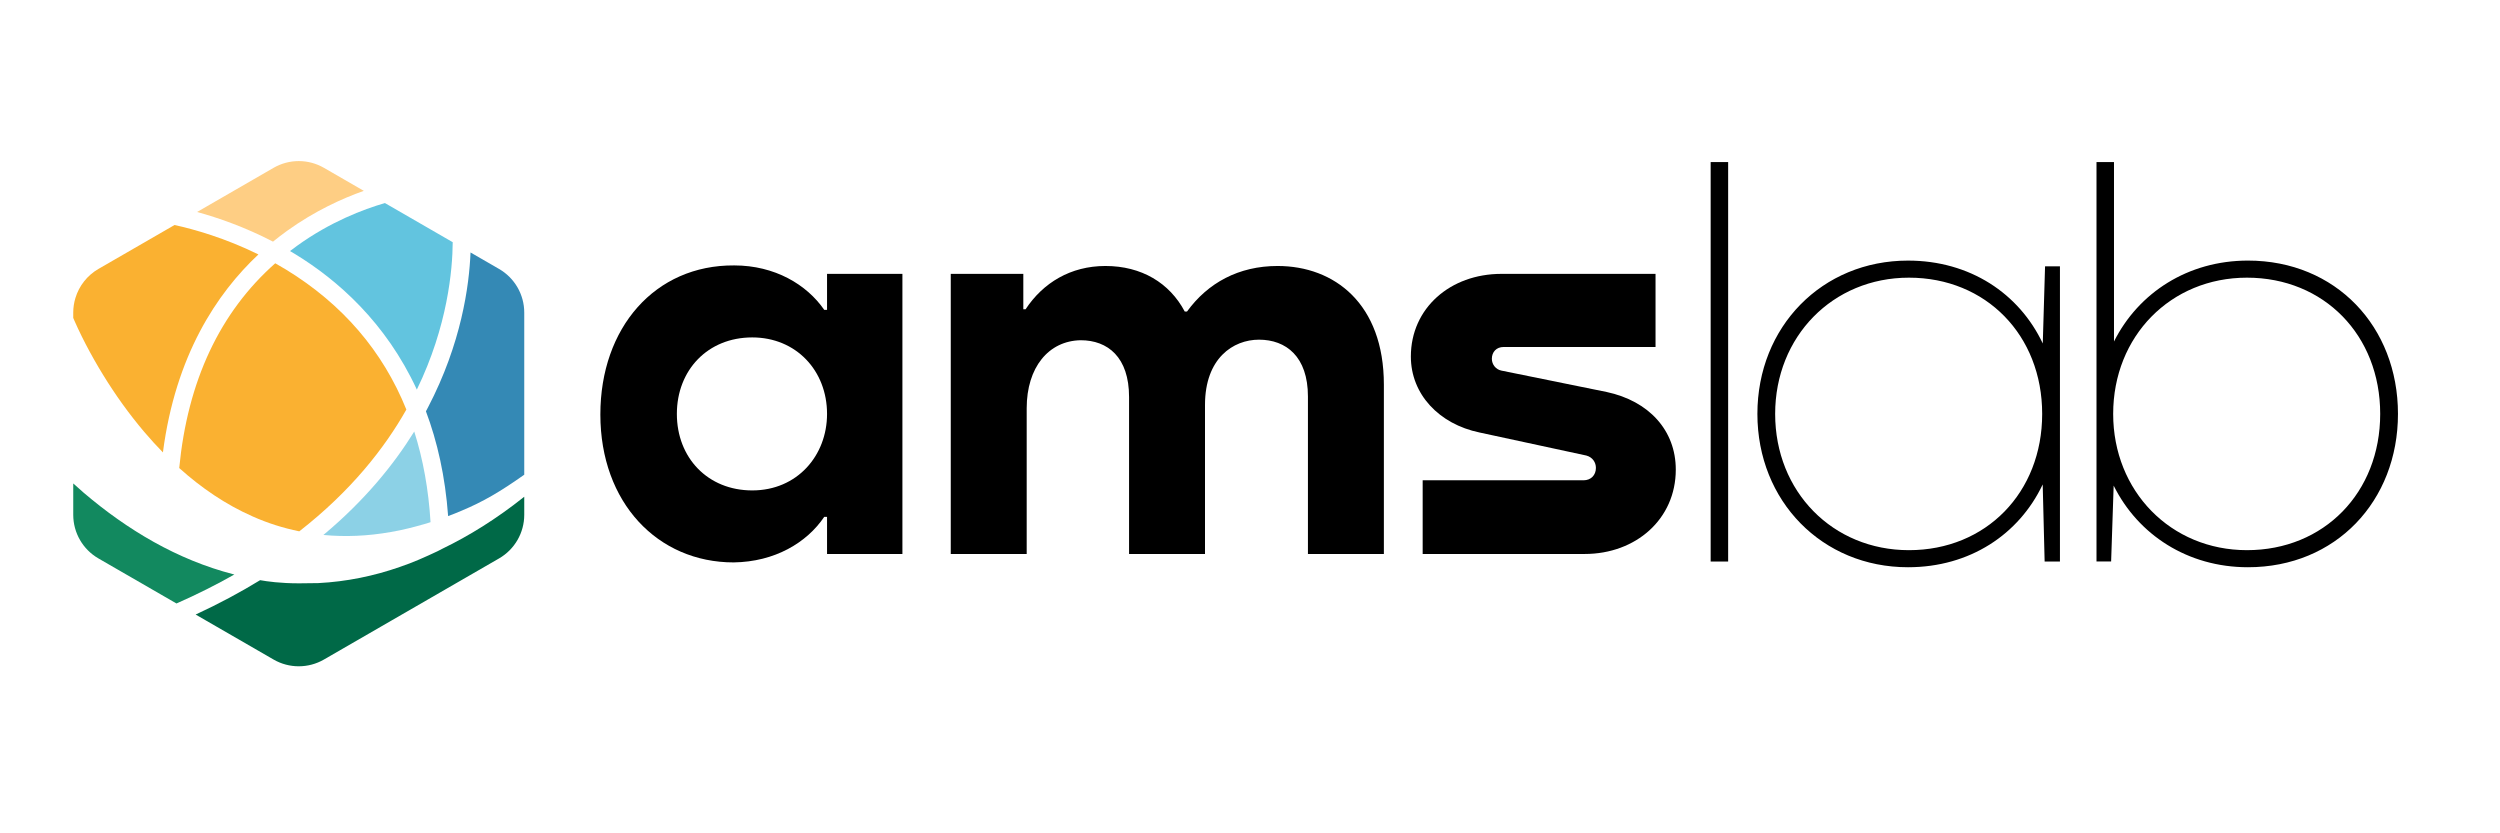 <?xml version="1.0" encoding="UTF-8"?> <!-- Generator: Adobe Illustrator 24.0.1, SVG Export Plug-In . SVG Version: 6.00 Build 0) --> <svg xmlns="http://www.w3.org/2000/svg" xmlns:xlink="http://www.w3.org/1999/xlink" version="1.1" id="Capa_1" x="0px" y="0px" viewBox="0 0 3000 1000" style="enable-background:new 0 0 3000 1000;" xml:space="preserve"> <style type="text/css"> .st0{fill:#FECE84;} .st1{fill:#62C4DF;} .st2{fill:#8CD1E6;} .st3{fill:#FAB131;} .st4{fill:#3489B5;} .st5{fill:#12895F;} .st6{fill:none;} .st7{fill:#006947;} </style> <g> <g> <path d="M2052.79,194.47h20.99V673.8h-20.99V194.47z"></path> <path d="M2471.93,319.59v354.22h-18.37l-2.32-92.48c-28.39,59.92-87.44,99.36-161.66,99.36c-102.98,0-180.71-79.37-180.71-183.99 c0-104.79,77.73-183.99,180.71-183.99c74.28,0,133.38,39.42,161.74,99.45l2.74-92.57H2471.93z M2450.61,496.7 c0-94.46-67.4-163.5-159.88-163.5c-91.51,0-160.54,70.68-160.54,163.5c0,93.31,69.04,163.5,160.54,163.5 C2383.22,660.2,2450.61,591.16,2450.61,496.7z"></path> <path d="M2697.5,312.7c105.44,0,180.06,79.2,180.06,183.99c0,104.63-74.61,184-180.06,184c-72.15,0-131.78-38.84-161.11-97.97 l-3.04,91.08h-17.55V194.47h20.99V409.8C2566.26,351.1,2625.67,312.7,2697.5,312.7L2697.5,312.7z M2856.24,496.69 c0-94.45-67.4-163.49-159.89-163.49c-91.51,0-160.54,70.18-160.54,163.49c0,92.65,69.04,163.5,160.54,163.5 C2788.84,660.19,2856.24,591.15,2856.24,496.69z"></path> <path d="M992.45,328.63h90.44v336.14h-90.44v-44.55h-3.38c-20.92,31.05-59.4,53.99-108.67,54.67 c-91.12,0-159.97-71.55-159.97-177.52c0-103.95,65.47-179.54,160.64-178.87c48.6,0,87.07,22.95,108,53.32h3.38V328.63z M992.45,496.7c0-51.97-37.13-91.8-89.77-91.8c-53.32,0-90.44,39.15-90.44,91.8c0,52.65,37.12,91.8,90.44,91.8 C956.68,588.5,992.45,546.65,992.45,496.7z"></path> <path d="M1660.65,461.61v203.17h-91.13V475.78c0-47.92-26.32-68.17-58.72-68.17c-31.05,0-64.8,22.28-64.8,78.3v178.87h-91.12 V476.45c0-47.92-25.65-68.17-58.05-68.17c-38.47,0.68-64.8,32.4-64.8,81.67v174.82h-91.12V328.63h87.07v42.52h2.7 c20.92-31.72,53.99-51.97,95.85-51.97c43.2,0,76.95,20.25,95.17,54.67h2.7c24.98-34.42,62.1-54.67,108.67-54.67 C1601.25,319.18,1660.65,364.41,1660.65,461.61z"></path> <path d="M1986.64,328.63v87.75H1804.4c-8.78,0-14.18,6.07-14.18,14.17c0,6.75,4.72,12.82,11.48,14.17l126.22,25.65 c50.62,10.8,83.02,45.9,83.02,93.15c0,59.4-47.92,101.25-109.34,101.25H1707.2v-88.42h193.05c8.77,0,14.84-6.08,14.84-14.85 c0-6.75-4.05-12.83-11.47-14.85l-128.24-27.67c-48.6-10.13-82.35-45.9-82.35-91.12c0-58.05,47.25-99.22,108.67-99.22H1986.64z"></path> </g> <path class="st0" d="M344.51,277c33.41-23.99,66.27-38.88,92.07-47.97l-22.69-13.1l-25.16-14.53c-18.7-10.8-41.74-10.8-60.44,0 l-81.07,46.8l-10.72,6.19c25.17,6.9,57.2,18,91.11,35.58C333.31,285.32,338.96,280.99,344.51,277z"></path> <path class="st1" d="M348.03,301.26c2.13,1.25,4.25,2.51,6.38,3.81c50.74,31.03,108.54,81.77,145.8,162.44 c37.13-76.4,42.83-144.31,43.05-176.88l-29.75-17.18l-51.6-29.79c-25.73,7.45-65.57,22.49-105.62,51.43 C353.5,297.11,350.75,299.17,348.03,301.26z"></path> <path class="st2" d="M388.08,641.96c26.43,2.5,53.65,1.31,80.76-3.53c14.43-2.32,28.67-6.19,42.96-10.25 c1.62-0.52,3.23-1.06,4.85-1.58c-2.39-39.08-8.92-75.35-19.56-108.75C472.42,557.69,437.5,600.68,388.08,641.96z"></path> <path class="st3" d="M487.63,491.49C459.28,421.2,411,364.96,343.16,323.46c-4.3-2.63-8.59-5.12-12.87-7.53 c-66.52,58.9-105.16,141.32-115.22,245.71c26.5,23.83,55.9,43.91,88.22,58.13c17.82,7.96,36.53,13.88,55.84,17.83 C421.34,589.11,461.6,537.52,487.63,491.49z"></path> <path class="st4" d="M511.11,493.57c13.63,36.26,23.15,77.92,26.63,125.72c5.44-2.02,10.87-4.13,16.22-6.46 c25.76-10.79,46.07-22.63,75.14-43.18v-19.8l0-81.58v0v-93.18c0-21.59-11.52-41.55-30.22-52.35l-21.81-12.59l-12.43-7.18 c-1.58,39.83-10.97,109.16-51.04,185.89C512.79,490.43,511.96,491.99,511.11,493.57z"></path> <path class="st3" d="M93.59,394.27c2.9,6.2,6,12.44,9.21,18.65c6.46,12.41,13.41,24.72,20.81,36.74 c14.77,24.1,31.29,47.16,49.46,68.59c7.2,8.49,14.69,16.71,22.44,24.64c15.11-116.31,64.68-190.81,114.59-237.58 c-39.97-19.67-76.83-30.07-100.65-35.31l-71.71,41.4l-19.63,11.33c-13.46,7.77-23.18,20.31-27.58,34.77 c-1.71,5.62-2.64,11.53-2.64,17.57v6.4l1.52,3.57C90.74,388.08,92.14,391.17,93.59,394.27z"></path> <path class="st5" d="M279.95,689.09c-33.42-8.64-65.58-22.04-95.52-38.8c-29.96-16.78-57.84-36.75-83.68-58.74 c-4.37-3.72-8.6-7.58-12.86-11.42v37.62c0,21.59,11.52,41.55,30.22,52.35l22.14,12.78l42.25,24.39l29.27,16.9 c25.05-11.03,48.14-22.68,69.46-34.78C280.81,689.29,280.38,689.21,279.95,689.09z"></path> <g> <path class="st6" d="M381.91,699.73c33.94-1.71,67.03-8.56,98.02-19.43c15.59-5.21,30.48-11.93,45.1-18.8 c2.06-1.04,4.1-2.11,6.16-3.17c-69.33,33.47-129.65,41.41-170.36,41.66C367.87,700.09,374.91,700.06,381.91,699.73z"></path> <path class="st7" d="M358.79,700c-22.31,0-38.46-2.29-46.64-3.79c-23.47,14.37-49.18,28.2-77.38,41.25l12.8,7.39 c0,0,0.01,0,0.01,0l12.8,7.39l67.9,39.2c18.7,10.8,41.74,10.8,60.44,0l148.44-85.7l61.72-35.64c18.7-10.8,30.22-30.75,30.22-52.35 V606.9v-3.11v-7.7c-33.81,26.96-66.78,47.19-97.93,62.23c-2.05,1.06-4.09,2.12-6.16,3.17c-14.62,6.87-29.5,13.59-45.1,18.8 c-30.99,10.87-64.08,17.72-98.02,19.43"></path> </g> </g> </svg> 